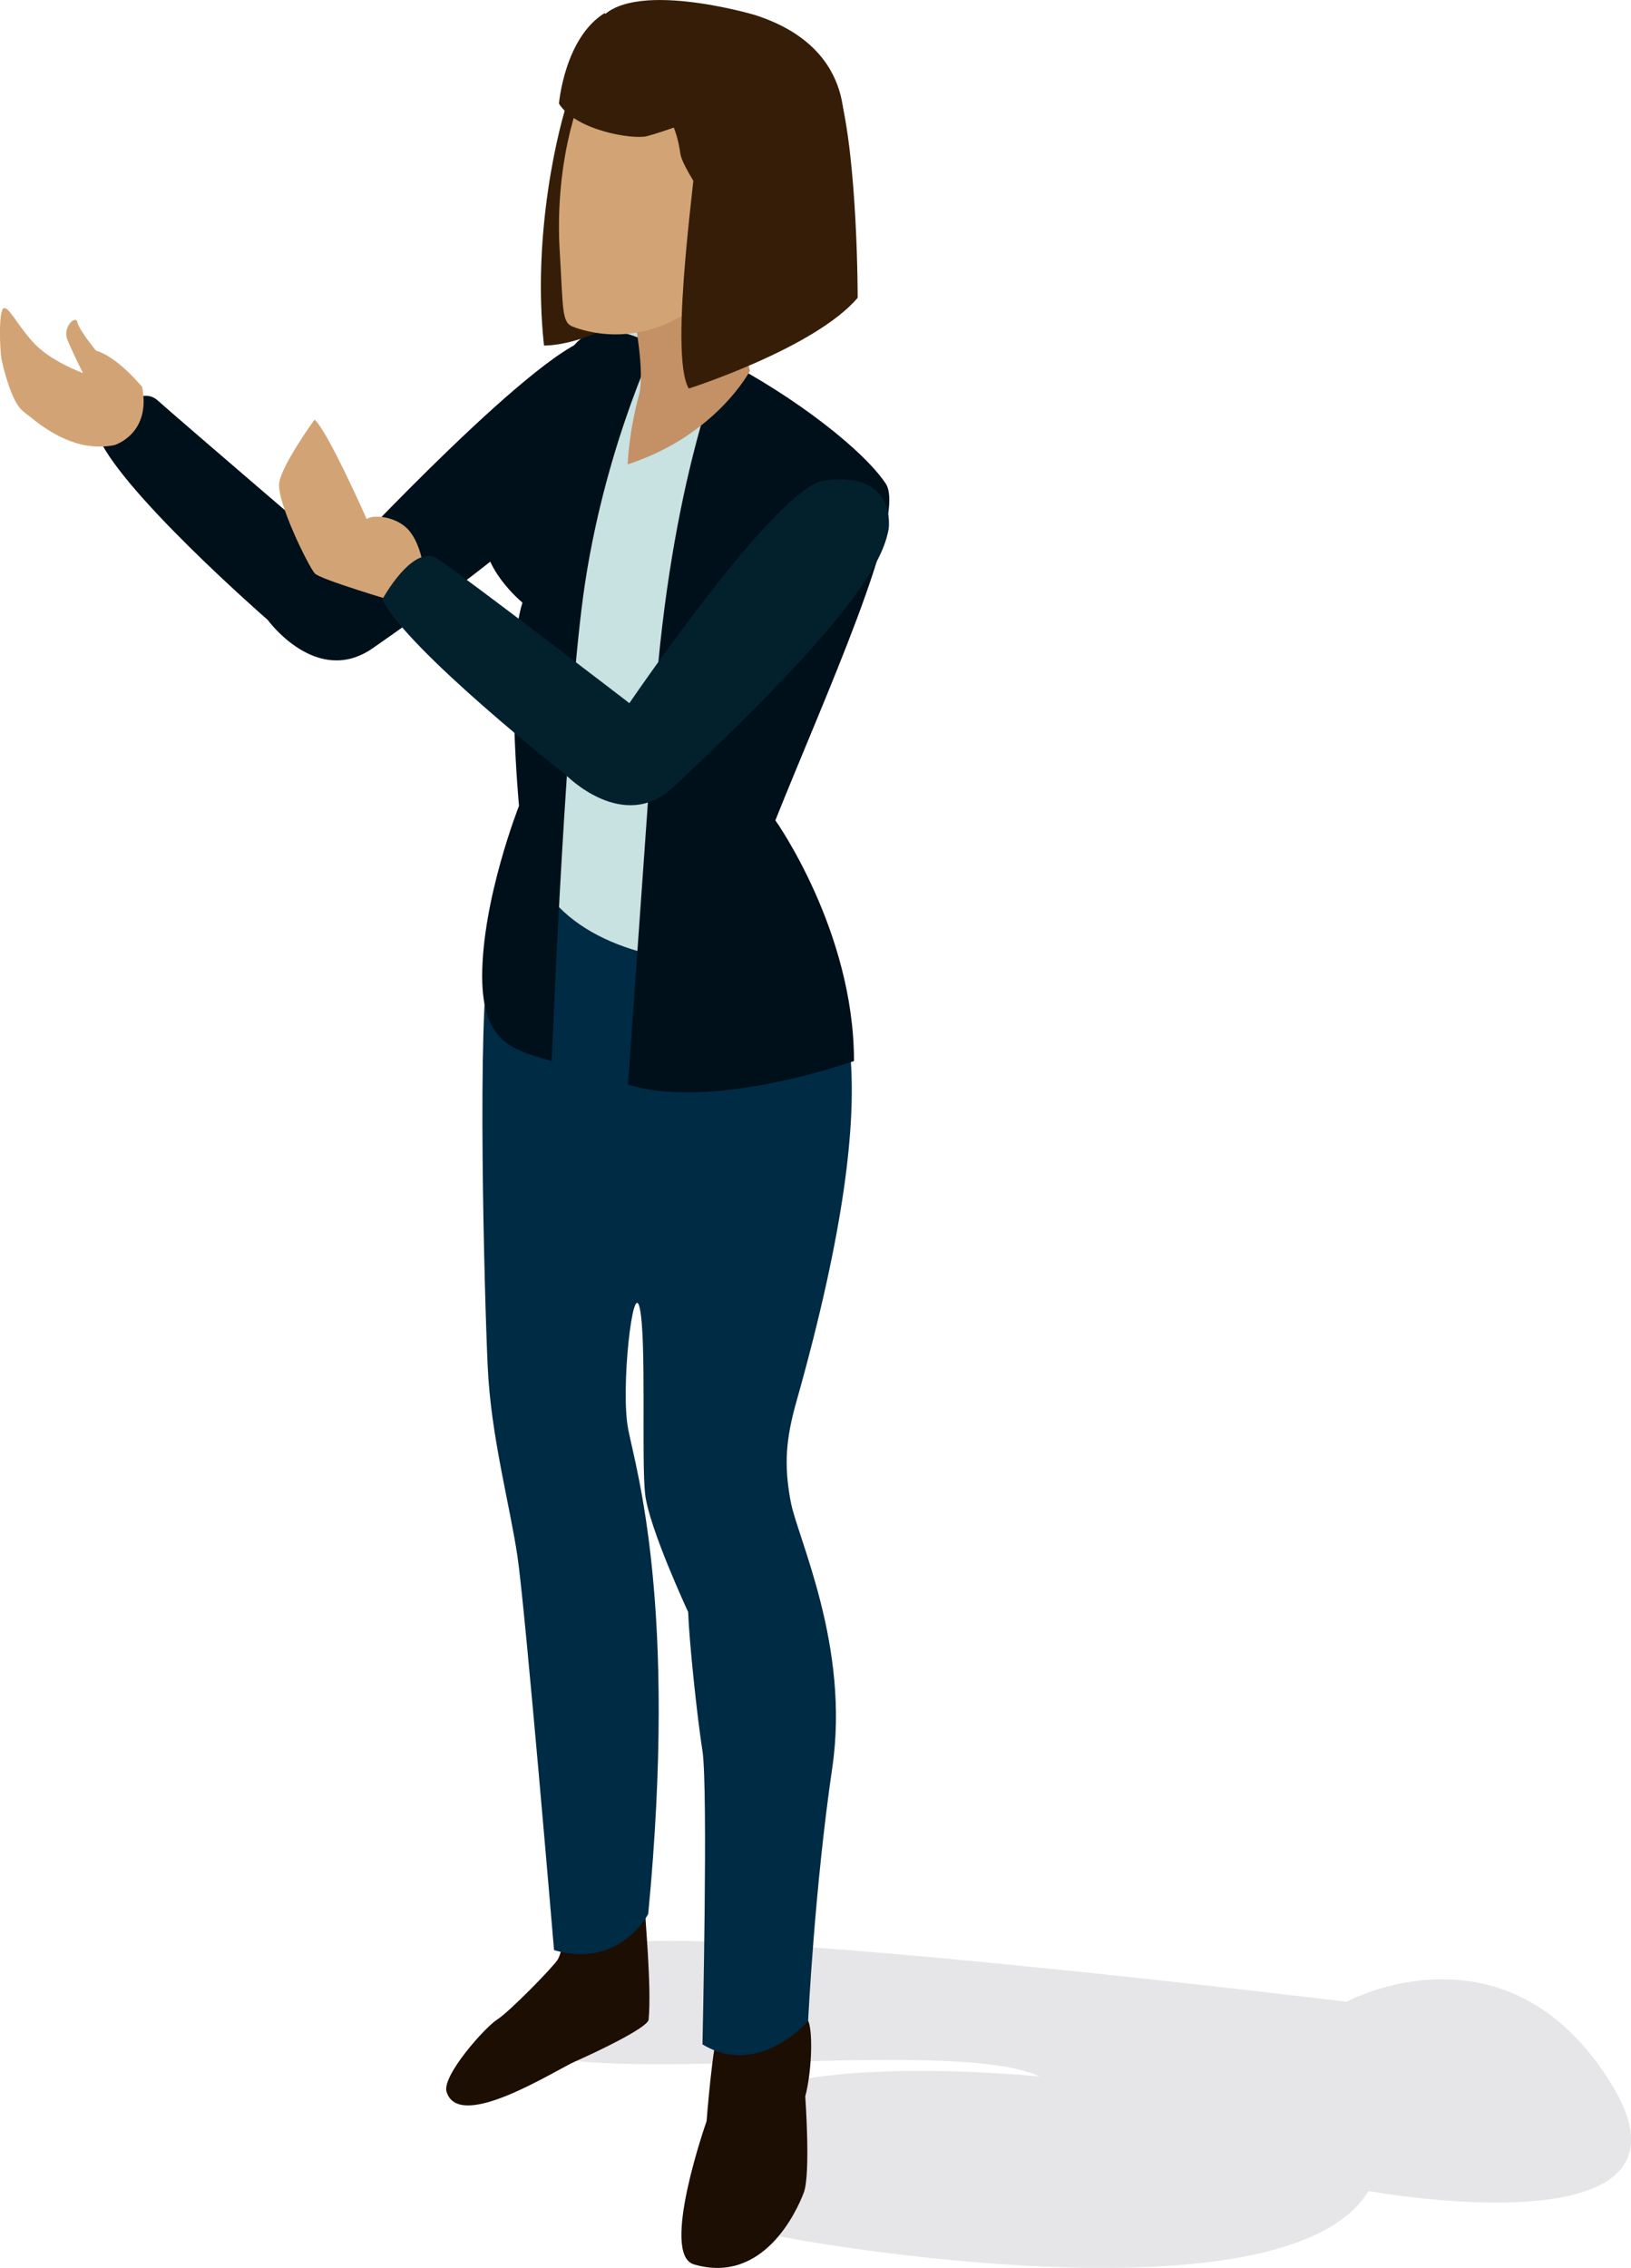 <?xml version="1.0" encoding="UTF-8"?><svg id="Layer_2" xmlns="http://www.w3.org/2000/svg" viewBox="0 0 79.66 110.72"><defs><style>.cls-1{fill:#070614;opacity:.1;}.cls-2{fill:#f0b186;}.cls-3{fill:#1c0e03;}.cls-3,.cls-4,.cls-5,.cls-6,.cls-7,.cls-8,.cls-9,.cls-10{fill-rule:evenodd;}.cls-4{fill:#361d07;}.cls-5{fill:#d2a475;}.cls-6{fill:#c8e1e1;}.cls-7{fill:#c39165;}.cls-8{fill:#03212d;}.cls-9{fill:#002b45;}.cls-10{fill:#00101a;}</style></defs><g id="Folk_bak"><g><path class="cls-1" d="M34.37,104.46c-.16,1.33,1.34,4.27,4,4.78s24.57,4.14,28.47-2.27c0,0,16.96,3.09,11.87-5.21-5.09-8.3-12.94-4.03-12.94-4.03,0,0-32.39-3.95-35.7-2.75,0,0-5.7,4.82-3.65,5.36,4.82,1.27,20.52-.81,24.35,1.04,0,0-15.84-1.63-16.41,3.08Z"/><g><path class="cls-3" d="M31.49,92.98c.01,.7,.34,3.99,.19,5.62-.03,.39-2.58,1.6-3.58,2.04s-5.69,3.47-6.29,1.48c-.23-.78,1.88-3.15,2.47-3.52s2.74-2.57,2.96-2.93,.4-1.61,.49-1.75,3.76-.94,3.76-.94Z"/><path class="cls-3" d="M39.48,98.67c.25,.64,.14,2.6-.15,3.68,0,0,.27,3.78-.07,4.69-.34,.91-1.98,4.51-5.37,3.51-1.67-.49,.62-6.99,.62-6.99,0,0,.29-3.76,.59-4.48s4.38-.41,4.38-.41Z"/><path class="cls-10" d="M31.88,19.29c-.46,1.35-3.47,5.27-13.68,12.36-2.74,1.9-5.12-1.38-5.12-1.38,0,0-7.5-6.53-8.36-9.16,0,0,1.89-2.53,2.97-1.57,1.27,1.13,8.99,7.74,8.99,7.74,0,0,10.05-10.79,12.4-10.79,3.67,0,2.8,2.81,2.8,2.81Z"/><path class="cls-9" d="M40.13,46.77c.62,1.58,3.59,4.59-1.23,21.65-.52,1.84-.62,3.1-.28,4.9,.34,1.79,2.9,7.06,2.03,12.98-.87,5.92-1.18,12.37-1.18,12.37,0,0-2.4,2.81-5.16,1.14,0,0,.28-12.52,0-14.32s-.65-5.38-.7-6.79c0,0-1.91-4.1-2.1-5.75s.07-7.52-.26-9.07c-.33-1.55-.95,3.93-.57,5.89,.38,1.97,2.43,8.56,.98,23.67,0,0-1.39,2.71-4.6,1.77,0,0-1.41-16.72-1.79-19.25-.38-2.54-1.3-5.88-1.45-9.25-.16-3.37-.53-17.17,.08-20,0,0-.38-3.6,2.1-7.58,4.45-7.13,14.15,7.65,14.15,7.65Z"/><path class="cls-6" d="M35.29,17.55c3.57,1.85,6.88,4.45,7.95,6.06,1.07,1.61-3.01,10.51-5.39,16.44,0,0,1.78,3.52,2.28,6.72,0,0-14.47,2.6-14.79-7.43,0,0-.68-7.32,.17-9.92,0,0-2-1.77-1.68-3.7,.44-2.66,2.78-5.31,3.27-6.24s.29-6.04,8.19-1.95Z"/><path class="cls-10" d="M26.95,51.81c-1.74-.54-3.39-.76-3.4-4.13,0-3.79,1.8-8.34,1.8-8.34,0,0-.68-7.32,.17-9.92,0,0-2.17-1.75-1.85-3.68,.44-2.66,2.81-5.33,3.3-6.25s.5-4.96,5-2.64c0,0-2.7,5.64-3.57,12.9-.88,7.26-1.45,22.05-1.45,22.05Z"/><path class="cls-10" d="M30.66,52.95c4.19,1.31,11.05-1.15,11.05-1.15,0-6.36-3.84-11.75-3.84-11.75,2.37-5.94,6.46-14.84,5.39-16.44-1.07-1.61-4.38-4.21-7.95-6.06,0,0-2.56,5.91-3.33,16.89l-1.31,18.51Z"/><path class="cls-7" d="M35.95,12.92s.1,3.15,.68,5.18c0,0-1.63,3.15-5.97,4.57,0,0,.03-1.46,.55-3.39,.3-1.11-.23-3.79-.23-3.79,0,0,1.51-3.77,4.98-2.57Z"/><ellipse class="cls-2" cx="36.76" cy="11.45" rx="2.06" ry="1.32" transform="translate(10.82 39.89) rotate(-64.93)"/><path class="cls-5" d="M20.66,27.64c-.04-.45-.27-1.27-.7-1.76-.57-.65-1.7-.79-2.05-.54,0,0-1.94-4.38-2.55-4.85,0,0-1.57,2.16-1.72,3.06-.16,.9,1.45,4.15,1.74,4.45s3.96,1.38,3.96,1.38l1.33-1.74Z"/><path class="cls-8" d="M43.4,25.84c-.26,1.41-1.44,4.12-10.53,12.6-2.44,2.28-5.26-.63-5.26-.63,0,0-7.71-6.06-8.94-8.54,0,0,1.51-2.78,2.71-1.98,1.42,.94,9.36,7.04,9.36,7.04,0,0,7.16-10.52,9.49-10.86,3.63-.52,3.17,2.38,3.17,2.38Z"/><path class="cls-5" d="M6.94,18.89s-1.18-1.46-2.25-1.77c0,0-.84-1.02-.91-1.39s-.74,.23-.49,.85,.76,1.63,.76,1.63c0,0-1.62-.58-2.45-1.52-.83-.93-1.16-1.72-1.42-1.64s-.19,2.11-.1,2.52,.49,2.09,1.05,2.51c.56,.42,2.29,2.09,4.46,1.65,0,0,1.81-.54,1.35-2.85Z"/><path class="cls-4" d="M27.82,4.66c-.52,1.41-1.85,6.73-1.25,12.21,0,0,2.08,.07,4.61-1.81l.95-10.19-4.32-.21Z"/><path class="cls-5" d="M28.85,3.78c-.74,1.1-1.76,4.5-1.51,8.52,.17,2.83,.09,3.44,.64,3.65s3.37,1.2,6.35-1.25c1.28-1.05,1.32-1.6,1.32-1.6,0,0,3.82-1.78,4.02-5.36,.44-8.26-8.85-6.86-10.81-3.96Z"/><path class="cls-4" d="M29.22,1.05c-.52,.84-.61,1.96-.37,2.72,0,0,1.48-.06,2.35,.65,0,0,1.66,.37,2.03,3.09,.08,.56,1.18,2.17,1.18,2.17,0,0,.2,1.41,1.42,1.73s.04,1.69,.04,1.69c0,0,.15,1.09,.17,1.38s3.65-.44,3.75-4.23c0,0,1.78-1.3,1.34-3.38,0,0,1.07-4.46-4.3-6.15,0,0-6.17-1.82-7.6,.33Z"/><path class="cls-4" d="M34.55,5.65s-2.28,.83-2.96,1-3.46-.27-4.29-1.59c0,0,.27-3.21,2.23-4.42"/><path class="cls-4" d="M34.07,6.68c0,1.16-1.44,10.56-.43,12.29,0,0,6.14-1.96,8.25-4.43,0,0,.01-6.81-.92-10.13"/></g></g></g></svg>